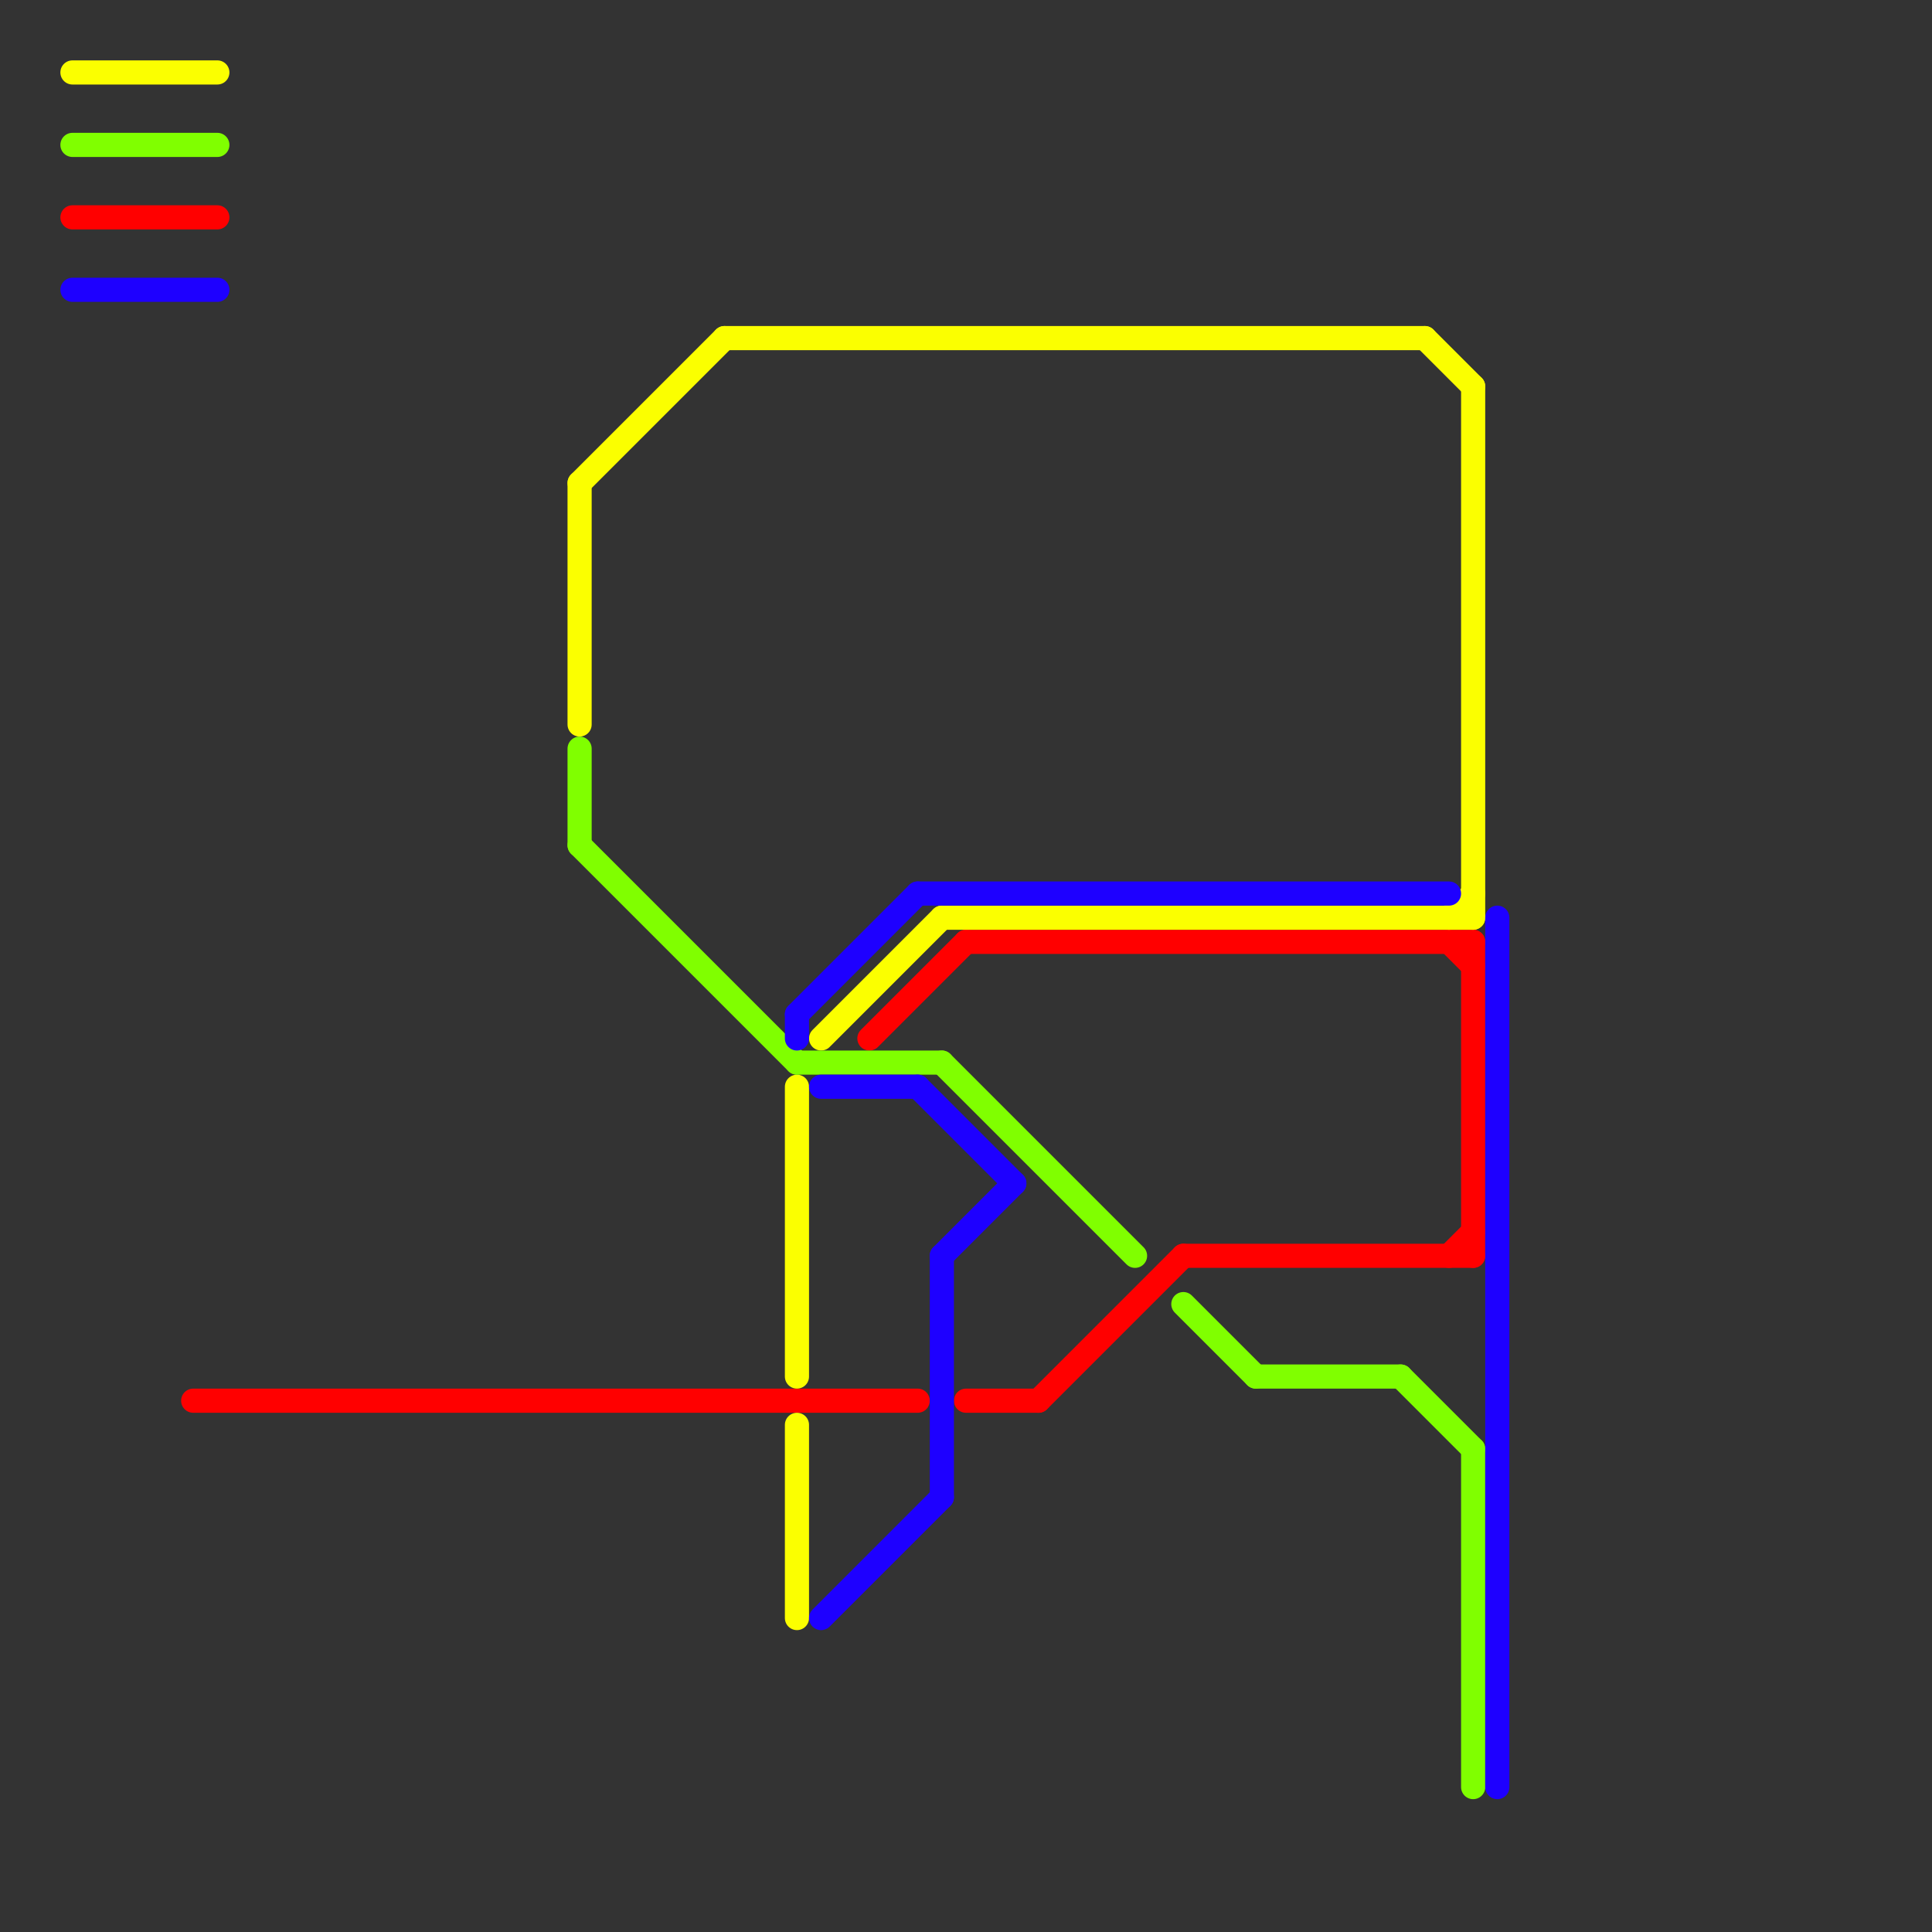
<svg version="1.1" xmlns="http://www.w3.org/2000/svg" viewBox="0 0 80 80">
<rect x="0" y="0" width="80" height="80" fill="#333333" stroke="none"/>
<style>text { font: 1px Helvetica; font-weight: 600; white-space: pre; dominant-baseline: central; } line { stroke-width: 1; fill: none; stroke-linecap: round; stroke-linejoin: round; } .c0 { stroke: #ff0000 } .c1 { stroke: #fbff00 } .c2 { stroke: #80ff00 } .c3 { stroke: #1e00ff }</style><defs><g id="wm-xf"><circle r="1.2" fill="#000"/><circle r="0.9" fill="#fff"/><circle r="0.6" fill="#000"/><circle r="0.3" fill="#fff"/></g><g id="wm"><circle r="0.6" fill="#000"/><circle r="0.3" fill="#fff"/></g></defs><line class="c0" x1="60" y1="52" x2="61" y2="51"/><line class="c0" x1="49" y1="52" x2="61" y2="52"/><line class="c0" x1="8" y1="58" x2="38" y2="58"/><line class="c0" x1="40" y1="58" x2="43" y2="58"/><line class="c0" x1="61" y1="39" x2="61" y2="52"/><line class="c0" x1="36" y1="43" x2="40" y2="39"/><line class="c0" x1="43" y1="58" x2="49" y2="52"/><line class="c0" x1="40" y1="39" x2="61" y2="39"/><line class="c0" x1="60" y1="39" x2="61" y2="40"/><line class="c0" x1="3" y1="9" x2="9" y2="9"/><line class="c1" x1="33" y1="45" x2="33" y2="57"/><line class="c1" x1="39" y1="38" x2="61" y2="38"/><line class="c1" x1="34" y1="43" x2="39" y2="38"/><line class="c1" x1="30" y1="14" x2="59" y2="14"/><line class="c1" x1="3" y1="3" x2="9" y2="3"/><line class="c1" x1="24" y1="20" x2="24" y2="30"/><line class="c1" x1="61" y1="16" x2="61" y2="38"/><line class="c1" x1="33" y1="59" x2="33" y2="67"/><line class="c1" x1="24" y1="20" x2="30" y2="14"/><line class="c1" x1="59" y1="14" x2="61" y2="16"/><line class="c1" x1="60" y1="38" x2="61" y2="37"/><line class="c2" x1="49" y1="54" x2="52" y2="57"/><line class="c2" x1="3" y1="6" x2="9" y2="6"/><line class="c2" x1="24" y1="31" x2="24" y2="35"/><line class="c2" x1="52" y1="57" x2="58" y2="57"/><line class="c2" x1="24" y1="35" x2="33" y2="44"/><line class="c2" x1="39" y1="44" x2="47" y2="52"/><line class="c2" x1="33" y1="44" x2="39" y2="44"/><line class="c2" x1="61" y1="60" x2="61" y2="74"/><line class="c2" x1="58" y1="57" x2="61" y2="60"/><line class="c3" x1="39" y1="52" x2="42" y2="49"/><line class="c3" x1="34" y1="67" x2="39" y2="62"/><line class="c3" x1="3" y1="12" x2="9" y2="12"/><line class="c3" x1="38" y1="45" x2="42" y2="49"/><line class="c3" x1="39" y1="52" x2="39" y2="62"/><line class="c3" x1="33" y1="42" x2="38" y2="37"/><line class="c3" x1="33" y1="42" x2="33" y2="43"/><line class="c3" x1="38" y1="37" x2="60" y2="37"/><line class="c3" x1="34" y1="45" x2="38" y2="45"/><line class="c3" x1="62" y1="38" x2="62" y2="74"/>
</svg>
